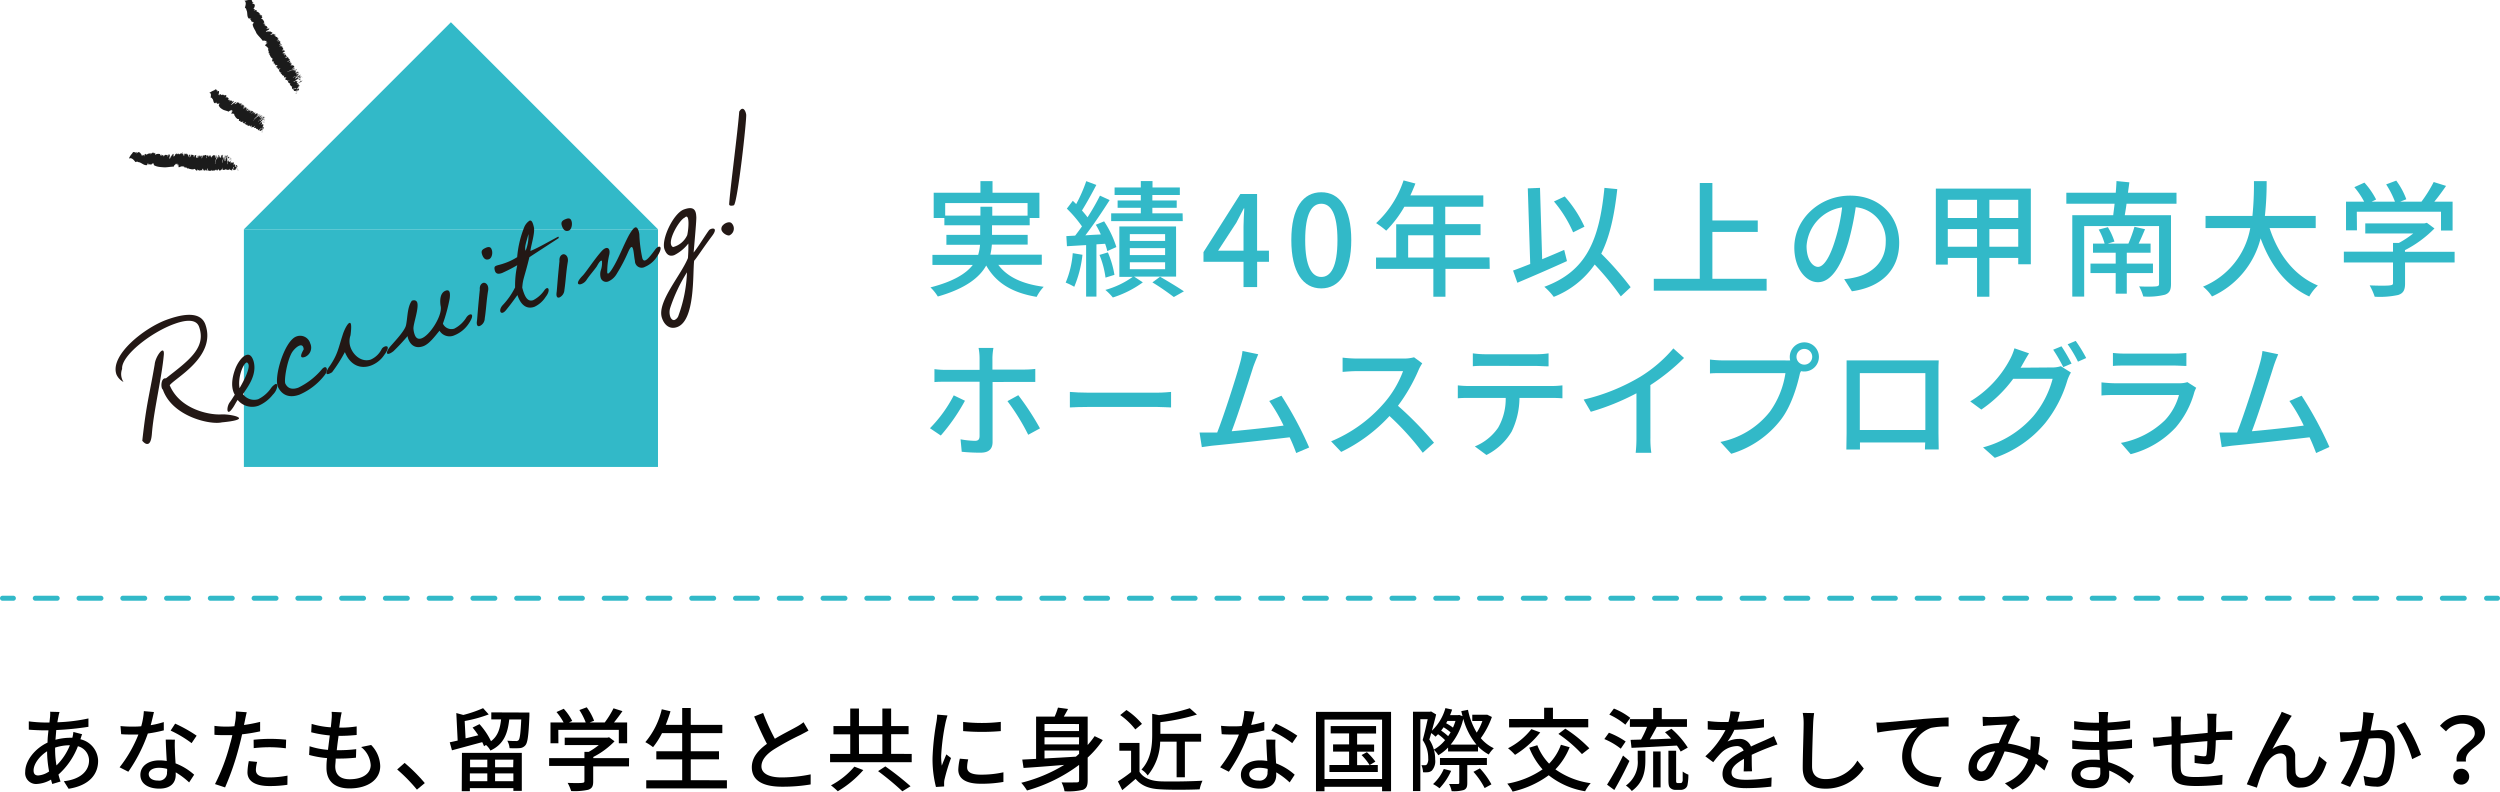<svg id="レイヤー_1" data-name="レイヤー 1" xmlns="http://www.w3.org/2000/svg" viewBox="0 0 495.83 156.98"><defs><style>.cls-1{fill:#32b9c8;}.cls-2{fill:#1b1b1b;}.cls-3{fill:#231815;}.cls-4,.cls-5{fill:none;stroke:#32b9c8;stroke-linecap:round;stroke-miterlimit:10;}.cls-5{stroke-dasharray:4.34 4.34;}</style></defs><polygon class="cls-1" points="48.37 45.48 89.43 4.41 130.5 45.48 48.37 45.48"/><rect class="cls-1" x="48.37" y="45.48" width="82.13" height="47.13"/><path class="cls-2" d="M58.67,18.55c.1,0,.22-.15.13,0S58.6,18.62,58.67,18.55Z"/><path class="cls-2" d="M49.5,0c.81-.13.25.51.82.53,0,0-.39.19-.26.21.66,0,.52.49.25,1l-.12,0c0,.1.34,0,.32.07a.83.83,0,0,0-.2.09c.22-.09.15.06.33,0-.08.07-.25.15-.33.23l.26-.09c.64-.21.07.24.44.21l-.16.07c.46,0,.52.31.76.47a2.7,2.7,0,0,0-.34.17c.26-.12.36-.08.44,0-.25.16.3,0,.19.13l-.06,0c.3-.09-.13.16.23,0l-.19.14c.39-.16-.16.18,0,.12l.08,0c.11,0-.06.11,0,.12l0,0c.14,0,0,.2.25,0-.22.15-.15,0-.47.19.45.14.54.47.7.76a1.33,1.33,0,0,1-.24.19c.08,0,.11.09.28,0,0,0-.14.09-.15.12s.35-.11.25,0a.72.72,0,0,0-.3.12c.26-.07.26,0,.36,0a.46.46,0,0,0-.18.06c.29-.06,0,.15.2.12l-.18.07c-.16.19.36-.16.28,0a1,1,0,0,0-.19.08c.34-.08.3.09.44.11l-.07,0c.08.06,0,.2.2.22-.06.07-.42.2-.31.25.34-.18.21.07.57-.17,0,.1-.09.28,0,.27-.14,0-.4.24-.46.2l-.18.14c-.14.07,0-.07-.14,0,0,0,.2,0,.16.1.24,0,.65-.2.74-.13-.15,0-.36.21-.43.21l.71-.2s-.26.14-.15.14A.79.79,0,0,1,54,6.46s.15.08-.18.26c-.12.08-.09,0-.2.08s.15,0,.18.06l0,0c0,.06.2,0,.36-.1,0,0-.19.11-.12,0s.3,0,.33,0a1.83,1.83,0,0,0-.25.1,1.19,1.19,0,0,1,.58,0c.16-.08-.31.11-.23.06-.17.22.42.06.14.31,0,0,.23-.12.18-.1s-.22.18-.12.17c-.14.07.06,0,.12,0s-.06,0-.09,0c.14,0,.44.08.3.29.09,0,.37-.1.37-.07l-.22.1c-.11.09.07.08-.11.17.28-.07-.32-.1-.09-.13-.17.11.39-.06.09.07,0,0,.3,0,.13.12,0,0-.32.11-.28.14s.11,0,.21,0h.1c.21-.1,0,.08.22-.06-.16.09.16.05-.18.21l-.27.13a2.28,2.28,0,0,0,.43-.13l-.11.07c.41-.2,0,.1.34,0-.11.14.07.18-.17.34.15,0,.32,0,.26.06a.47.47,0,0,0-.15,0c-.1.1,0,0,.09,0a4.1,4.1,0,0,0-.32.31,2,2,0,0,0,.49-.2c-.38.25.33,0,0,.25a.56.56,0,0,0-.32.12c-.38.25.35-.06.19.11L56,9.19c-.2.13.24,0-.1.17.13,0-.07.15.25,0-.21.27.32.22-.22.59.06,0,0,.06.19,0s-.15,0,0-.05a.33.33,0,0,0,.15-.06c0,.08-.06.12-.35.22s.6-.19.52,0-.18.1-.14.12l.26-.06c0,.1-.29.2-.52.31.06,0,.07.07.25,0l-.26.19c.19-.13.15,0,.22,0H56.1c-.09.06,0,.07,0,.08a.51.51,0,0,0,.2-.19c.11,0,.1,0,.23,0-.22.11-.13.14-.13.18s.22-.06.21,0,0,.07-.16.13.1-.09,0-.06-.27.17-.1.14.43-.23.33-.09a1.77,1.77,0,0,0-.25.08l-.08.12.2-.1-.09,0c.22-.09.11.06.36,0,0,0-.11.13-.11.18h0c-.11.1,0,.1.15.07l0,0s0,.06.18,0c-.13.13-.76.41-.48.33,0,.05.42-.11.54-.19-.1.16.29.09,0,.34a.58.58,0,0,1,.19-.06c0,.18.39.16,0,.47a1.19,1.19,0,0,0-.32.16c.2-.06-.17.14.15,0s.28-.14.33-.21.2.15,0,.28a.42.42,0,0,1,.21-.09c-.3.15-.32.23-.19.22l.18-.08-.17.12c.07,0,.39-.17.24,0a.94.94,0,0,0-.18.11c.16,0,.45-.09.32,0l-.24.17a.38.38,0,0,0,.27-.11c-.11.17-.1.23-.32.37.63-.13.76.08.81.27l-.14.06c-.1.11.25-.09.17,0a2.87,2.87,0,0,1-.43.21c-.11.14.27,0,.35,0s-.13,0,.1-.08c.07,0-.09.16.18,0a2.6,2.6,0,0,1-.41.2l.15,0c-.29.2-.61.16-1,.41l.06,0c-.26.17-.36.06-.41.2a2.24,2.24,0,0,0,.65-.28c.12,0,.66-.29.68-.18-.14.1-.07-.06-.28.07s.16,0,.1.1a1,1,0,0,1,.43-.19c-.1.11-.26.1-.26.18.16-.07.31-.07.39-.17.36-.16-.07.11.22,0-.23.15-.6.22-.68.36.23-.14.36-.08.69-.29a1.15,1.15,0,0,1-.39.21c-.13.11.48-.12,0,.13l.25-.11c-.08.05-.13.1-.25.19s.39-.05,0,.13c0,0,.07.08.31-.08s-.22,0,.11-.16c-.26.17.07.05.18,0l-.14.08c.07,0,.06,0,.21,0a.46.46,0,0,0-.2.11l.22-.09c.14,0-.37.21-.27.25l-.19,0s-.15.12-.07.11l.61-.24c.1,0-.21.13,0,.06l-.26.07c-.07,0-.31.2-.28.25a.87.87,0,0,0,.47-.2s-.08.12-.23.17c.09,0,.2-.11.35-.12-.12.08-.27.24-.44.38l-.36.11,0,0c-.29.08-.19.12-.48.23,0,.05.08,0,.16,0,.41-.3.65-.23,1-.45.16,0-1,.55-.27.33.1-.07.43-.17.28-.18s.43-.16.3,0-.39.27-.66.31c.13-.06.08-.09,0-.08s-.41.2-.38.26.09.07.3-.05,0,0,.19-.14-.22.23.2.05c0,0,.18-.16.34-.24h.12l-.16.07c-.06.14.3-.11.3,0l-.29.19c-.27.12.06-.18-.36.05,0,.07.24,0,.15.08h-.1s-.56.33-.19.24c.15,0,.16-.07.32-.14s.26,0,.32.05c-.32.14,0,.11-.33.21.17-.12.08-.24-.23-.12s0-.1-.37.07c0,.08-.33.26-.57.39,0,0,.11,0,.15,0a4.91,4.91,0,0,0,.44-.25c0,.11.15.13.39.06a.83.83,0,0,1-.37.17.25.25,0,0,1,.12.3c.33-.24.13.05.42-.14A1.1,1.1,0,0,1,60,16c0,.05-.16.08-.23.14.22-.07-.29.22,0,.09-.16,0-.45.21-.75.34.2,0-.2.1-.17.16a1.17,1.17,0,0,1,.45,0c-.23.22.11.22.16.29-.13.11-.47.25-.5.32s.33-.21.22-.06l-.07,0c.09,0-.15.25.33,0l-.36.15s.06,0,.1,0a1.07,1.07,0,0,1-.29.14c-.22.17.08.08.12.13l.19-.14c.21,0,0,.17.15.22l-.21.1.15,0c-.2.09-.31.2-.13.15l-.56.12c.1-.1.26-.09.45-.21s.07-.16-.13-.07c0,0,0,0,.12,0a1.88,1.88,0,0,1-.49.18s-.05.07,0,0c-.16,0-.19,0-.22,0s.16-.11.25-.13c-.25.12-.35.11-.32,0,.27-.19-.24,0-.2-.14a2.77,2.77,0,0,1,.61-.17c.11-.11,0-.05.07-.16a2.33,2.33,0,0,1-.64.2l.19-.09c-.12,0-.4.13-.38,0a.76.76,0,0,0-.06-.39l.19-.1c-.42.15-.23-.09-.44-.07.12-.21-.31-.16,0-.38-.25-.13-.48-.24-.51-.49l.28-.1c-.21.06.15-.1.09-.12-.2.15-.31.09-.49.15.17-.2-.12-.21-.36-.2l.19-.09c-.39.09-.14-.17-.13-.3s.23-.16.19-.18a1.45,1.45,0,0,1-.55.06.38.38,0,0,1,.08-.31c-.54,0-.39-.39-.76-.5l.21-.13c-.59,0-.31-.5-.64-.57l.38-.17c.08-.12-.17-.1-.43.05.08-.12-.26-.06,0-.25,0-.1-.21,0-.29,0,.08-.2,0-.23-.11-.32v0c.09,0,.25-.1.26-.14s0-.22-.41,0c.2-.26-.36-.19-.07-.49a.79.79,0,0,1-.25.08c-.06-.11.13-.36-.12-.34,0,0,.22-.08.21-.13s-.16.08-.25.08c-.31-.07,0-.49-.09-.62-.38-.18-.42-.54-.6-.81l.09,0c-.39.08.24-.4-.32-.21.08-.07,0-.11.18-.18-.28.05.12-.32-.24-.28,0,0,0,0,.06,0,.15-.2-.17-.16,0-.37a.54.54,0,0,0,.17,0c.15-.13-.43.08,0-.16,0,0-.23.09-.21.1,0-.34-.37-.47-.6-.69.16-.32.72-.37.32-.36.08-.06-.17.07-.08,0-.15,0,.44-.34.19-.26s-.16.05-.32.13c.11-.21.34-.35.09-.34l.14-.06c-.44.09-.29-.14-.79,0-.38-.55-.92-1-1.27-1.54-.2-.61-.68-1.07-.73-1.77.29-.32.28-.32.06-.4a.31.31,0,0,0,.13-.06c-.31.15-.08-.09-.38,0-.05-.24-.23-.39-.34-.61,0,0,.3-.09.26-.12l-.21.05.08-.05a.55.55,0,0,0-.31.12c-.54-.42-.21-1.27-.56-1.77.07-.19-.14-.32-.27-.43.19-.61.32-1.15-.17-1.43C48.43.27,49.23-.07,49.5,0Z"/><path class="cls-2" d="M58.6,18.49a1.37,1.37,0,0,1,.42-.25C58.88,18.32,58.74,18.42,58.6,18.49Z"/><path class="cls-2" d="M59.5,16.42s0-.05.07-.06.15,0,.08,0S59.56,16.4,59.5,16.42Z"/><path class="cls-2" d="M59.42,16.05c.14-.06.28-.05.31,0Z"/><path class="cls-2" d="M59.82,15.46c.1-.08.16-.1.18-.07A.83.83,0,0,1,59.82,15.46Z"/><path class="cls-2" d="M59.5,15.6s.06-.08.13-.13C59.51,15.53,59.73,15.49,59.5,15.6Z"/><path class="cls-2" d="M59.55,14.74s-.14,0,0-.08C59.45,14.73,59.76,14.65,59.55,14.74Z"/><path class="cls-2" d="M59.2,14.53s0,0,0,0a.27.27,0,0,1,.18-.07Z"/><polygon class="cls-2" points="55.82 9.18 55.9 9.18 55.77 9.24 55.82 9.18"/><path class="cls-2" d="M54.57,6.72c-.1,0,.11-.08.13-.1S54.53,6.69,54.57,6.72Z"/><polygon class="cls-2" points="53.23 5.73 53.24 5.74 52.97 5.88 53.23 5.73"/><path class="cls-2" d="M51.94,26.21c.08,0,.15-.21.1-.06S51.89,26.3,51.94,26.21Z"/><path class="cls-2" d="M42.5,17.9c.62-.5.26.23.71,0,0,0-.29.32-.19.27.52-.35.48.08.32.57l-.09.08c0,.09.27-.18.26-.11s-.08.07-.15.16c.17-.17.13,0,.26-.16,0,.08-.18.23-.23.32l.2-.2c.47-.45.08.14.37-.06a.37.37,0,0,0-.12.13c.36-.22.45-.05.66-.06a3.79,3.79,0,0,0-.26.29c.2-.22.28-.24.35-.26-.18.24.23-.16.16,0l0,.05c.23-.22-.08.17.18-.1l-.13.19c.28-.3-.1.2.06.06l0-.07c.09-.06,0,.11,0,.08l0,0c.12,0,0,.15.2-.1-.15.21-.12.05-.34.37.37-.13.48,0,.64.18l-.16.25s.09,0,.22-.11a1,1,0,0,0-.11.15c0,.12.27-.25.2-.11a1.6,1.6,0,0,0-.21.23c.19-.17.2-.11.28-.15a.94.94,0,0,0-.13.14c.22-.19,0,.1.17,0l-.14.14c-.1.21.27-.29.23-.15a.71.71,0,0,0-.15.15c.26-.23.25-.09.36-.15l0,.06c.07,0,0,.12.19.05,0,.08-.31.35-.22.33.25-.29.18-.06.43-.4,0,.07,0,.23.07.16-.11.09-.28.37-.33.36l-.13.2c-.11.11,0-.06-.11.09s.17-.07.14,0c.18-.15.49-.46.57-.46-.12.1-.26.33-.32.37l.54-.5s-.19.23-.1.17l.17-.17s.13,0-.11.28c-.09.11-.08,0-.15.15s.12-.07.15,0l0,0c0,.06.16-.07.28-.24s-.15.17-.1.07.23-.17.26-.15-.11.12-.18.19a1.71,1.71,0,0,1,.45-.28c.12-.13-.22.23-.17.16-.1.23.34-.17.15.14l.13-.16s-.15.24-.08.18c-.09.12.06,0,.11,0s-.05.06-.07.06.36-.17.27.05c.06-.08.27-.25.28-.23l-.16.18c-.08.11.06,0-.07.17.21-.19-.27.09-.08,0-.12.16.29-.24.08,0,0,0,.23-.17.11,0,0,0-.23.23-.2.24s.08-.08.16-.11l.08-.06c.15-.17,0,.05.17-.15-.12.15.13,0-.12.24l-.2.22a3.28,3.28,0,0,0,.33-.3l-.08.11c.3-.35,0,.06.26-.19-.07.15.08.08-.09.31.12-.08.25-.18.21-.08a.41.41,0,0,0-.11.1c-.07.12,0,0,.08,0a3,3,0,0,0-.22.37,3.28,3.28,0,0,0,.36-.38c-.27.36.27-.16,0,.18a.77.77,0,0,0-.24.24c-.26.36.27-.22.17,0l.23-.29c-.13.19.2-.12-.05.17.1-.09,0,.13.19-.15-.13.29.28,0-.11.52,0,0,0,0,.15-.12s-.11.1,0,0a1.33,1.33,0,0,0,.12-.12.84.84,0,0,1-.26.33c-.1.21.45-.43.42-.28s-.14.16-.11.16l.2-.17c0,.08-.2.28-.37.47,0,0,.07,0,.2-.12l-.19.26c.14-.19.12-.1.17-.14l0,0c-.07.08,0,.05,0,0a.82.82,0,0,0,.14-.24c.08-.08.08,0,.18-.13-.17.18-.09.16-.09.19s.17-.15.17-.14,0,0-.12.17.07-.11,0,0-.2.25-.06.15.31-.38.24-.23l-.18.17-.05.13.15-.17a.3.3,0,0,1-.07.08c.17-.17.1,0,.28-.21,0,0-.07.15-.07.18h0c-.07.12,0,.08.13,0l0,0s0,0,.15-.07c-.09.15-.55.66-.34.47a1.73,1.73,0,0,0,.4-.41c-.05.16.25-.08.06.23A1.67,1.67,0,0,1,50,22c0,.13.32-.08.09.31-.09.05-.15.17-.24.27.15-.14-.12.18.12-.08a1.23,1.23,0,0,0,.23-.32c.12,0,.18,0,.08.18a.39.39,0,0,1,.15-.16c-.22.24-.22.31-.12.24l.13-.15-.12.17c.05,0,.29-.31.18-.15a1.55,1.55,0,0,0-.13.17c.13-.1.35-.28.26-.13l-.17.24a.73.73,0,0,0,.2-.22,1.14,1.14,0,0,1-.2.42c.48-.4.6-.32.66-.21l-.1.11c-.07.12.19-.19.13-.1s-.18.25-.31.37.21-.16.28-.19-.1.08.06-.11,0,.16.15-.06c-.07.09-.22.26-.3.34l.12-.09c-.21.29-.47.42-.72.77l.05,0c-.19.26-.28.23-.3.35a3.89,3.89,0,0,0,.48-.52c.1,0,.48-.52.52-.47s-.07,0-.22.2.13-.07.1,0a1.37,1.37,0,0,1,.31-.35c-.07.13-.2.2-.18.25a1.53,1.53,0,0,0,.28-.31c.27-.29,0,.11.18-.1a4.92,4.92,0,0,0-.5.59c.17-.21.28-.24.52-.55a1.88,1.88,0,0,1-.29.34c-.08.14.37-.32,0,.08l.18-.2c0,.08-.08.14-.16.26s.29-.23,0,.08c0,0,.06,0,.23-.21s-.17.13.07-.17c-.19.25.06,0,.14-.07l-.1.13s0,0,.17-.12a.54.54,0,0,0-.15.18l.16-.18c.12-.06-.26.33-.18.31l-.15.12s-.1.15,0,.11l.45-.47c.09-.06-.15.19,0,0l-.2.18c0,.05-.22.29-.19.31A1.44,1.44,0,0,0,52,23s-.05.13-.17.24c.08,0,.15-.18.27-.26-.09.12-.19.3-.31.48l-.26.26v0c-.21.2-.13.18-.35.4,0,.05.07,0,.13-.07.29-.41.49-.48.77-.83.13-.06-.69.86-.17.36.07-.09.31-.33.2-.26s.32-.33.23-.15-.27.37-.49.54c.11-.11.06-.1,0-.08s-.3.35-.26.37.08,0,.23-.18,0,0,.13-.19c.1,0-.15.27.16-.07,0,0,.12-.2.24-.33l.1-.06-.12.12c0,.14.22-.22.23-.15l-.2.28c-.2.21,0-.16-.28.21,0,0,.18-.13.13,0l-.08.06s-.41.51-.12.26a1.56,1.56,0,0,0,.23-.26c.08,0,.21-.13.26-.12-.23.26,0,.07-.23.31.11-.17,0-.21-.2,0s0-.07-.28.23c0,0-.24.35-.4.56,0,0,.08-.06.11-.08.17-.19.15-.2.32-.39,0,.08.13,0,.31-.16-.07.11-.23.3-.27.3s.13.06.13.15c.23-.33.11,0,.31-.3a2.23,2.23,0,0,1,.34-.46s-.12.14-.17.21c.17-.15-.2.3,0,.05a3.85,3.85,0,0,0-.55.6c.15-.11-.15.18-.12.2a1.53,1.53,0,0,1,.36-.2c-.15.27.11.1.16.13s-.34.4-.36.47.24-.32.17-.16l0,.06c.07-.06-.09.24.26-.14l-.27.29s0,0,.09-.06a3.21,3.21,0,0,1-.22.25c-.15.22.08,0,.11,0l.14-.19c.16-.1,0,.1.14.08l-.15.17.11-.08c-.15.16-.22.29-.08.16l-.43.37c.07-.12.2-.19.33-.37s0-.15-.11,0,0,0,.1-.06a2.53,2.53,0,0,1-.37.37s0,.08,0,0c-.11.1-.14.1-.18.09s.12-.16.19-.22c-.19.21-.27.25-.25.16.19-.26-.2.11-.18,0a4.59,4.59,0,0,1,.47-.43c.07-.12,0,0,0-.14a3.34,3.34,0,0,1-.48.46l.14-.16c-.1.05-.3.29-.3.21s-.06-.18-.09-.24l.14-.16c-.32.31-.2.05-.36.17.07-.2-.26,0-.06-.26-.21,0-.4.07-.46-.08l.21-.22c-.16.16.1-.14,0-.12-.13.2-.23.21-.36.34.1-.22-.13-.08-.31.05l.14-.16c-.3.26-.13-.05-.14-.14s.16-.23.13-.23a2,2,0,0,1-.43.32s0-.13,0-.26c-.43.26-.35-.07-.66,0l.15-.2c-.46.3-.3-.19-.58-.07l.28-.31c.06-.13-.14,0-.33.25.06-.13-.21.08,0-.19,0-.09-.17.11-.23.13,0-.18,0-.17-.13-.17v0a.78.78,0,0,0,.18-.24c-.09.07,0-.15-.31.24.12-.27-.31.05-.12-.3a1,1,0,0,1-.18.18c-.06-.05.06-.31-.14-.17,0-.06.17-.17.15-.2s-.11.14-.18.18c-.26.11,0-.36-.15-.39-.32.07-.4-.17-.57-.26l.07-.07c-.3.25.14-.4-.28,0,.05-.09,0-.08.12-.21-.21.17.06-.29-.22-.08,0,0,0,0,.05,0,.08-.21-.16,0-.09-.23a1,1,0,0,0,.13-.12c.1-.16-.33.28,0-.1,0,0-.17.17-.15.17,0-.25-.35-.14-.56-.17.09-.31.53-.63.22-.42.05-.08-.13.14-.07.06-.11.08.31-.45.12-.27s-.12.11-.24.25c.07-.2.23-.42,0-.28l.1-.12c-.34.29-.25.05-.63.4-.36-.19-.84-.23-1.18-.44s-.66-.4-.79-.86c.2-.37.19-.37,0-.31a.94.94,0,0,0,.1-.1c-.22.25-.08,0-.29.21-.07-.14-.23-.16-.35-.26,0,0,.23-.21.19-.21l-.16.14.06-.07a1,1,0,0,0-.23.23c-.47,0-.31-.78-.65-.95,0-.17-.15-.15-.27-.16.08-.52.12-1-.3-.91A4.23,4.23,0,0,1,42.5,17.9Z"/><path class="cls-2" d="M51.87,26.2a2.72,2.72,0,0,1,.3-.38C52.07,26,52,26.09,51.87,26.2Z"/><path class="cls-2" d="M52.33,24.32l.05-.08s.12-.11.07,0A1.29,1.29,0,0,0,52.33,24.32Z"/><path class="cls-2" d="M52.23,24.1a.5.5,0,0,1,.25-.17Z"/><path class="cls-2" d="M52.47,23.49c.07-.11.12-.15.14-.14A.92.92,0,0,1,52.47,23.49Z"/><path class="cls-2" d="M52.24,23.74s0-.08.08-.15C52.24,23.69,52.41,23.56,52.24,23.74Z"/><path class="cls-2" d="M52.18,23.12s-.12.08,0-.05C52.1,23.16,52.33,23,52.18,23.12Z"/><path class="cls-2" d="M51.87,23.15s0,0,0,0A.31.31,0,0,1,52,23Z"/><polygon class="cls-2" points="48.57 21.12 48.64 21.07 48.54 21.18 48.57 21.12"/><path class="cls-2" d="M47.29,20c-.08.06.08-.12.09-.14S47.26,20,47.29,20Z"/><polygon class="cls-2" points="46.12 20.01 46.13 20.01 45.93 20.24 46.12 20.01"/><path class="cls-2" d="M47.17,33.79c.08-.06,0-.27.06-.11S47.18,33.89,47.17,33.79Z"/><path class="cls-2" d="M26.2,30.46c.37-.73.58.1.93-.35,0,0-.07.42,0,.33.36-.56.73-.14,1,.37l0,.12c.05.1.19-.29.24-.22a1.17,1.17,0,0,0,0,.22c.05-.24.13-.1.19-.27,0,.1,0,.29,0,.4l.08-.27c.21-.63.25.08.44-.23a1,1,0,0,0,0,.17c.29-.36.56-.24.84-.35a1.59,1.59,0,0,0-.06.38c.05-.28.14-.35.22-.39,0,.3.16-.25.21-.08v.07c.1-.3.06.19.16-.18v.24c.08-.41.05.23.13,0v-.09c.06-.09.06.12.11.06v0c.11-.1.14.14.18-.18,0,.26-.11.1-.11.49a1.2,1.2,0,0,1,1-.13,1.12,1.12,0,0,1,0,.31c0-.06.13,0,.19-.21a.62.62,0,0,0,0,.19c0,.13.12-.34.17-.19a.88.88,0,0,0-.08.31c.1-.25.17-.19.25-.27a1.08,1.08,0,0,0-.06.19c.12-.28.13.08.22-.09l0,.18c.07.25.09-.39.16-.24a.65.65,0,0,0,0,.21c.13-.33.25-.2.35-.3a.32.32,0,0,0,0,.08c.09,0,.17.09.3-.05,0,.09-.08.46,0,.41.05-.38.19-.13.2-.57.07.08.18.24.25.12-.06.13,0,.46-.1.48l0,.24c0,.15-.05-.06-.06.14,0,0,.16-.15.18-.08.1-.22.22-.64.33-.68-.07.14,0,.42-.08.48l.25-.7s0,.3,0,.21a.84.84,0,0,1,.07-.24c0,.05.16-.07.12.3,0,.15-.07.07,0,.21s.08-.12.15-.12V31c0,.06.15-.14.13-.35,0,0,0,.23,0,.11s.15-.26.21-.25a1.51,1.51,0,0,0-.07.26,1.2,1.2,0,0,1,.35-.47c0-.17-.09.32-.09.22.09.26.31-.31.35.07,0,0,0-.26,0-.21s0,.29.06.2c0,.15.06,0,.1-.08s0,.07,0,.09.32-.32.42-.08c0-.1.13-.36.16-.34l-.05.23c0,.14.1,0,.08.19.1-.27-.28.21-.16,0,0,.2.17-.35.1,0,.06,0,.16-.25.18,0,0,0-.09.31,0,.3s0-.1.12-.17l0-.09c0-.23.07,0,.08-.22,0,.19.14-.09.07.28l-.05.29a3.53,3.53,0,0,0,.15-.42.72.72,0,0,1,0,.13c.07-.45.08.05.18-.29.05.17.18,0,.18.33.08-.13.15-.28.2-.18a.28.28,0,0,0-.05.15c0,.14.05,0,.09,0s0,.27.07.44a1.79,1.79,0,0,0,.12-.52c0,.45.21-.27.21.15a.51.51,0,0,0-.08.32c0,.46.15-.31.2-.08l0-.38c0,.24.16-.19.09.19.05-.13.08.13.13-.23.09.33.36-.13.35.53,0-.06.07,0,.09-.18s-.07.14-.06,0,0-.11.05-.16.06.12,0,.42.19-.6.29-.44,0,.2,0,.19l.11-.25c.07.07,0,.35,0,.6.05,0,.1,0,.14-.2v.32c0-.23.06-.14.09-.2l0,.06c0,.1.05,0,.08,0a.52.52,0,0,0,0-.28c0-.11.07-.08.12-.21,0,.25,0,.19.07.22s.08-.21.09-.2.06,0,0,.2,0-.13-.05,0,0,.33.05.17.07-.49.12-.32,0,.16-.08.24l0,.14,0-.22c0,.06,0,.07,0,.1.06-.23.12-.05.18-.32,0,0,.05.17.08.2v0c0,.14.09.06.15-.09v0s.07,0,.12-.13c0,.18-.11.85,0,.58.06,0,.15-.4.15-.55.08.17.26-.18.3.18,0-.09,0-.15.07-.19s.36-.22.42.24a.91.91,0,0,0-.06.35c.07-.19,0,.22.08-.12a1,1,0,0,0,0-.4c.1-.09.24-.07.26.13a.36.36,0,0,1,.05-.22c-.05.32,0,.38.07.28l0-.2v.21c0-.06.09-.41.11-.22a2,2,0,0,0,0,.22c.08-.16.2-.42.23-.24v.29a.39.39,0,0,0,.07-.28.86.86,0,0,1,.12.47c.26-.58.51-.57.7-.5l0,.15c0,.15.07-.26.09-.15a4.64,4.64,0,0,1-.07.48c.05.17.13-.24.19-.3s-.06.12,0-.13c0-.06.08.17.14-.12a2.36,2.36,0,0,1-.08.45l.07-.14c0,.36-.22.6-.22,1l0,0c0,.32-.16.34-.07.46a2,2,0,0,0,.15-.7c.11-.07.15-.7.25-.66s-.09,0-.1.28.11-.12.14,0a.9.9,0,0,1,.1-.46c0,.15-.08.28,0,.32,0-.17.13-.29.09-.42.08-.38.06.12.14-.17,0,.27-.17.62-.11.76,0-.26.16-.34.17-.73a1.07,1.07,0,0,1,0,.44c0,.17.18-.46.12.06l0-.26c0,.09,0,.15,0,.3s.18-.34.12.06c0,0,.11,0,.11-.29s-.09.2-.07-.19c0,.32.09,0,.14-.12l0,.15s.07,0,.11-.18a.53.53,0,0,0,0,.23l.06-.23c.09-.11-.05.42,0,.36l-.09.18s0,.19.06.12.12-.47.16-.64,0,.25.06,0L44,31c0,.07,0,.36,0,.36a.88.88,0,0,0,.12-.5s0,.14,0,.3c.08-.07,0-.24.1-.37,0,.15,0,.37.06.59l-.11.35h0c-.1.28,0,.23-.09.53,0,.05.07,0,.11-.12,0-.51.19-.66.24-1.12.12-.1-.1,1.11.12.42,0-.12.1-.45,0-.33.07.06.12-.45.17-.25s0,.47-.13.72c0-.15,0-.12,0-.08s-.07.45,0,.46.1,0,.13-.27-.07,0,0-.24c.1-.07,0,.32.16-.13-.06,0,0-.24,0-.42l.08-.09,0,.16c.08.14.08-.3.17-.24V31c-.07.29-.12-.15-.17.33.06,0,.11-.21.15-.08s0,.05-.05.09-.06.65.09.29c.07-.13,0-.16.06-.34s.17-.21.24-.23c-.07.34.11,0,0,.39,0-.2-.15-.21-.23.12s-.07-.07-.16.34c.08,0,0,.42,0,.69,0,0,.06-.09.08-.13a4.23,4.23,0,0,0,0-.5c.08.08.19,0,.28-.28a.73.73,0,0,1-.08.39.27.27,0,0,1,.32.09c0-.42.13-.08.13-.43a1.12,1.12,0,0,1,0-.57s0,.18,0,.27c.08-.22,0,.36.11,0-.12.12-.09.49-.16.81.1-.17,0,.22,0,.23a1.22,1.22,0,0,1,.3-.35c0,.32.24.05.33.05,0,.16-.06.52,0,.59s0-.4.08-.22l0,.07c0-.08.12.27.22-.24l-.08.38s0,0,.06-.08a1.3,1.3,0,0,1-.06.32c0,.27.12,0,.18,0V32.8c.12-.17.16.07.27,0L47,33l.08-.13c0,.22,0,.37,0,.19l-.23.53c0-.14.08-.27.09-.49s-.09-.15-.14.06c0,0,0,0,.08-.1a2.09,2.09,0,0,1-.14.5s0,.09,0,0c-.06.15-.1.17-.16.17s0-.2,0-.29c-.05.28-.12.36-.18.27,0-.33-.17.18-.24.08a3.13,3.13,0,0,1,.22-.59c0-.15,0,0-.09-.15a2.21,2.21,0,0,1-.21.63l0-.2c-.08.09-.12.4-.19.33a1.05,1.05,0,0,0-.36-.19l0-.2c-.12.43-.21.13-.32.32-.1-.22-.31.15-.33-.22-.25.13-.48.25-.71.14l.08-.29c-.07.21,0-.18-.05-.14,0,.24-.1.3-.16.48-.07-.25-.25,0-.37.18l0-.21c-.15.37-.21,0-.32-.06s0-.29,0-.27a1.38,1.38,0,0,1-.27.49.37.37,0,0,1-.22-.25c-.33.43-.55.09-.87.33l0-.25c-.34.48-.6,0-.86.19l.08-.41c-.05-.13-.17.09-.2.38,0-.13-.21.18-.2-.17-.06-.09-.12.18-.19.23-.12-.18-.18-.16-.33-.1l0,0c0-.09.06-.26,0-.29s-.17-.14-.19.36c-.11-.31-.38.18-.46-.23a.67.67,0,0,1-.08.25c-.13,0-.22-.31-.36-.1,0-.07.07-.22,0-.24s0,.17-.08.24c-.24.22-.38-.32-.57-.28-.38.21-.71,0-1,0l0-.1c-.16.36-.19-.42-.36.13,0-.1-.09-.06,0-.24-.13.25-.21-.29-.38,0,0,0,0,0,0,0-.09-.24-.25,0-.35-.17a.47.47,0,0,0,.07-.17c0-.2-.19.4-.14-.08,0,0-.06.24,0,.22-.26-.23-.61,0-.93.1-.17-.32.11-.81-.12-.48,0-.09,0,.18,0,.08-.09.13,0-.54-.11-.3s0,.16-.08.34c-.1-.21-.09-.48-.23-.28l0-.15c-.18.42-.29.16-.47.65-.68,0-1.37.18-2,.13s-1.3-.06-1.92-.42c-.09-.43-.1-.42-.3-.28a.4.4,0,0,0,0-.15c-.06.34-.12,0-.19.33a2.45,2.45,0,0,0-.72-.07c.05,0,.11-.3.06-.29l-.09.21v-.1a.51.51,0,0,0-.08.32c-.67.19-1.19-.57-1.82-.58-.12-.16-.35-.06-.52,0-.4-.51-.77-.94-1.3-.7A2.87,2.87,0,0,1,26.2,30.46Z"/><path class="cls-2" d="M47.07,33.81a1.23,1.23,0,0,1,0-.49C47.09,33.48,47.1,33.66,47.07,33.81Z"/><path class="cls-2" d="M45.86,31.88s0-.08,0-.1.06-.15.06-.06S45.88,31.81,45.86,31.88Z"/><path class="cls-2" d="M45.51,31.72a.32.32,0,0,1,.17-.26Z"/><path class="cls-2" d="M45.25,31.06c0-.13,0-.2,0-.19A1.05,1.05,0,0,1,45.25,31.06Z"/><path class="cls-2" d="M45.17,31.39s0-.09,0-.18C45.12,31.34,45.22,31.14,45.17,31.39Z"/><path class="cls-2" d="M44.48,30.85s-.07.12-.07,0C44.42,30.92,44.53,30.63,44.48,30.85Z"/><path class="cls-2" d="M44.1,31s0,0,0,0a.29.29,0,0,1,0-.19Z"/><polygon class="cls-2" points="37.62 30.65 37.67 30.59 37.64 30.73 37.62 30.65"/><path class="cls-2" d="M34.82,30.24c0,.09,0-.14,0-.17S34.77,30.25,34.82,30.24Z"/><polygon class="cls-2" points="33.2 30.75 33.21 30.75 33.16 31.05 33.2 30.75"/><path class="cls-3" d="M44,83.77c-2.29.54-9.84-1.15-11.7-6.5-.46-.26-.43-2.41.6-2.23,4.35-3.42,8.1-6,6.58-10.23-.54-1.51-2.49-1.43-4.83-.59C30,65.87,24,70.55,24.22,73.17a2.84,2.84,0,0,0,.28,2.59,3.1,3.1,0,0,1-1.4-1.48c-1.37-3.82,5.51-9.26,10-10.88,2-.71,6.51-2.15,7.63.95C43,70.75,34.65,75,33.66,76.41c2.06,4.87,8,5.92,10.23,5.78,1.21-.06,3.36.31,3.51.73C47.5,83.19,46.66,83.52,44,83.77ZM30.17,85.51c-.06.54-.09,2.26-.78,2.51-.3.1-.65,0-1.17-.6.83-7.53,1.37-8.78,2.46-15.15.13-1.56,1.93-4,1.82-2C32.12,74.7,30.58,81.05,30.17,85.51Z"/><path class="cls-3" d="M54.11,78.28a7.18,7.18,0,0,1-2.87,2.2,3.71,3.71,0,0,1-4.1-1.16c-.4.55-.66,1.2-1.13,1.8-1.1,1.51-1.13-.4-.44-1.33.44-.59.58-.89,1-1.5-.8-1.35-.59-3.2,0-4.88.43-1.3,1.41-2.73,2.29-3,.54-.2,1.08.08,1.43,1.22.82,2.9-1.52,5.54-2.09,6.55a2.74,2.74,0,0,0,3,1,6.61,6.61,0,0,0,2.57-2.23,2.91,2.91,0,0,1,.84-.77C55.24,75.92,55.06,77.38,54.11,78.28ZM48.9,71.9c-.68.25-1.77,2.93-1.39,5.09.15-.27,2.17-3.63,1.76-4.76C49.17,72,49,71.85,48.9,71.9Z"/><path class="cls-3" d="M59.38,78.28c-1.62.58-3.23.41-4.21-1.44s1.24-9.25,3.6-10.1a2.07,2.07,0,0,1,2.75,1.34,2,2,0,0,1-1,2.7c-1.59.57-.33-1.36-.29-1.5-.12-1.63-1.69-.39-2.34.65-1,1.73-1.59,5.59-1.29,6.17.54,1.07,1.48,1.17,2.55.79a14.11,14.11,0,0,0,4.68-3.64c.92-1.07,1.42.08.54,1.17A12.62,12.62,0,0,1,59.38,78.28Z"/><path class="cls-3" d="M73.55,72.51c-1.87.67-4,.14-5.15-2.68a29.13,29.13,0,0,1-2.54,4c-1.8,1.11-1-.56-.47-1.22,1.59-2.31,1.72-3.57,2.53-6.06.37-1.22,1-2.36,1.37-2.5s.47.54.23,2.45a3.6,3.6,0,0,0,0,2.38c.6,1.67,2.27,3,4,2.44a4.43,4.43,0,0,0,2.19-2.11c.4-.71,2.16-1.06.51,1.17A5.51,5.51,0,0,1,73.55,72.51Z"/><path class="cls-3" d="M92.89,64.29a6.13,6.13,0,0,1-2.72,2.19,2.33,2.33,0,0,1-3-.89c-.83,1-2,2.62-3.21,3.07-2.19.79-3-1.11-3.13-2a40.46,40.46,0,0,1-2.8,3c-1.53,1.17-1.74.25-.37-1.23.88-1,2.6-2.85,2.85-3.87.33-1.33.23-3.68,1.18-4.92.58-.21.91,0,1.05.33.4,1.13-.78,4.22-.74,5.2a4.18,4.18,0,0,0,.25,1.21c.28.77.77.93,1.35.73,1.67-.61,4.08-4.42,3.82-6.27-.2-1-.25-2.77,1-3.2.93-.34.86.84.77,1.55a32.37,32.37,0,0,1-1.35,5,1.87,1.87,0,0,0,2.24,1,6.06,6.06,0,0,0,2.44-2.27C93.23,61.94,94.43,62.1,92.89,64.29Z"/><path class="cls-3" d="M96.14,63.16a1.67,1.67,0,0,1-1,1.5c-.39.14-.7-.12-.53-1.11.08-.74.17-2.38.55-6.08-.07-.79.25-1.21.66-1.36s1.16.3,1,1.46C96.49,59.53,96.41,61.48,96.14,63.16ZM97,51.4c-.73.29-1.17-.23-1.41-1s.18-1,.92-1.32c.58-.2.87,0,1,.41C97.78,50.11,97.58,51.17,97,51.4Z"/><path class="cls-3" d="M105,51c-1,4.11-1.29,4.18-1.42,6.06.12.42.22.79.31,1,.5,1.4,1.12,1.74,1.89,1.46a6.1,6.1,0,0,0,2.22-2c.72-.94,1.29,0,.24,1.34A5.33,5.33,0,0,1,106,60.85c-1.29.46-2.59,0-3.38-2.33-1.2,1.67-1.47,2-2.27,3-1,1.22-1.64.09-.65-1A14.42,14.42,0,0,0,102.16,57a18.77,18.77,0,0,1,.43-4.4,32.41,32.41,0,0,1-3,1.54c-.74.27-1.28.22-1.46-.53-.26-1.08.27-.81,1.92-1.4A11.81,11.81,0,0,0,102.57,51a20.31,20.31,0,0,1,1.35-5.81,2.84,2.84,0,0,1,1.1-1.42c.36-.13.62.18.87,1.3s-.6,3.68-.69,4.71c1.61-.67,2.81-1.41,5.54-2.86l.1.28Zm-.76-1.25a8,8,0,0,0,.57-3.33C104.44,47.84,103.92,49.15,104.27,49.79Z"/><path class="cls-3" d="M111.94,57.49a1.72,1.72,0,0,1-1,1.51c-.39.13-.7-.13-.53-1.12.08-.74.17-2.38.55-6.08-.07-.78.25-1.21.66-1.35s1.16.29,1,1.45C112.28,53.86,112.2,55.81,111.94,57.49Zm.89-11.76c-.73.29-1.17-.23-1.41-1s.18-1.06.92-1.33c.58-.2.87,0,1,.42C113.57,44.44,113.37,45.5,112.83,45.73Z"/><path class="cls-3" d="M127.93,52.92a1.33,1.33,0,0,1-2-1.17c-.17-.74-.22-1.9-.4-2.43s-.43-.49-.93.62a32.18,32.18,0,0,1-2.24,4.3,3.6,3.6,0,0,1-1.67,1.56,1.13,1.13,0,0,1-1.54-.66,2.68,2.68,0,0,1,0-1.5,4.45,4.45,0,0,0,.24-1.85c-.09-.25-.43-.07-1,1-.42.65-1.48,1.83-2.08,2.76a2.08,2.08,0,0,1-1,.78c-.71.26-1.21-.18.27-1.68.65-.67,2.37-3.33,3.79-4.89,1-1.06,1.74-.59,1.47.74a14.31,14.31,0,0,0-.4,3.62c.1.3.39.14,1-.84,1.26-2,2.21-4.64,3.33-6.69.54-.91.9-1.38,1.23-1.49s.67.4.8,1.35a27.07,27.07,0,0,0,.6,4.78c.33.93,1,.4,2.56-1.76.76-1,1.71-.67.45,1.26A5.3,5.3,0,0,1,127.93,52.92Z"/><path class="cls-3" d="M137.67,51.72c-.31,2.5.26,11.84-3.37,13.15-1.45.52-2.52-.37-3-1.77-1.11-3.11,3.71-8.4,5.14-11.92a27.75,27.75,0,0,0,.08-2.88,8.27,8.27,0,0,1-2.79,2.3c-.8.29-1.5.07-1.94-1.16-.7-1.95,1.77-7.15,3.86-7.9,1.43-.51,2.37-.38,2.44,1.36.07.28-.07,2-.52,7.19.95-1.17,2.3-3.43,3-4.36.23-.48,2.22-.92.56,1.2C139.35,49.32,138.12,51.25,137.67,51.72Zm-4.74,9.33a2.85,2.85,0,0,0,0,1.75c.17.47.5.78.88.65a1.42,1.42,0,0,0,.78-.94,27.67,27.67,0,0,0,1.66-8.5A32.1,32.1,0,0,0,132.93,61.05ZM133.49,49a4.25,4.25,0,0,0,2.81-2.37c.29-1.25.53-4.49-.5-3.47C134.67,43.62,132,48.31,133.49,49Z"/><path class="cls-3" d="M144.77,46.63c-.28.26-1.41-.23-1.67-1a1,1,0,0,1,.32-1c.38-.42,1.25-.76,1.66-.38A1.48,1.48,0,0,1,144.77,46.63Zm.76-5.91c-.39.11-.9.16-.92-.23.26-3.53,1.71-14.34,2-18.34.64-1.16,1.24-.35,1.38.56C148.15,23.38,146.27,40.51,145.53,40.72Z"/><path d="M16.29,145.62c-.11.24-.23.67-.34,1a4.5,4.5,0,0,1,3.51,4.29c0,2.54-1.62,4.86-5.85,5.53l-.95-1.5c3.31-.36,5-2.05,5-4.12A2.94,2.94,0,0,0,15.45,148a14.47,14.47,0,0,1-3.86,5.62c.13.48.27,1,.42,1.38l-1.64.49a9,9,0,0,1-.25-.87,6.23,6.23,0,0,1-2.9.87A2.16,2.16,0,0,1,5,153.1c0-2.29,2-4.69,4.43-5.82,0-.83.1-1.66.18-2.43H8.71c-.84,0-2.23-.07-3-.13l0-1.65a28.45,28.45,0,0,0,3.1.23h1l.13-1.21c0-.3.05-.68,0-.93l1.87.05a7.51,7.51,0,0,0-.21.85c-.07.34-.15.75-.22,1.19a33.9,33.9,0,0,0,6.16-.76l0,1.66a57.29,57.29,0,0,1-6.38.64c-.05.62-.1,1.26-.16,1.93a11.64,11.64,0,0,1,2.85-.4,4,4,0,0,1,.5,0,6.76,6.76,0,0,0,.2-1.15ZM9.74,153a21.83,21.83,0,0,1-.4-4c-1.56,1-2.68,2.56-2.68,3.8,0,.67.29,1,.92,1A4.3,4.3,0,0,0,9.74,153Zm1.19-4.31a18.88,18.88,0,0,0,.27,3.12,11.74,11.74,0,0,0,2.66-4h-.11a9.28,9.28,0,0,0-2.82.47Z"/><path d="M32.49,144.85a26.88,26.88,0,0,1-3.17.63,31.09,31.09,0,0,1-3.87,7.58l-1.73-.88a25.85,25.85,0,0,0,3.73-6.5c-.43,0-.85,0-1.28,0-.68,0-1.42,0-2.14-.07L23.9,144a21.43,21.43,0,0,0,2.27.11c.6,0,1.21,0,1.84-.07a13.86,13.86,0,0,0,.52-3l2,.18c-.14.61-.37,1.6-.64,2.61a18.5,18.5,0,0,0,2.59-.62Zm2.2,1.85a18.3,18.3,0,0,0,0,2.09c0,.58.07,1.6.13,2.61a11.91,11.91,0,0,1,3.69,2.25l-1,1.53a14.37,14.37,0,0,0-2.66-2v.49c0,1.51-.92,2.74-3.26,2.74-2.07,0-3.75-.89-3.75-2.74,0-1.68,1.52-2.86,3.73-2.86a8.21,8.21,0,0,1,1.5.12c-.08-1.4-.17-3.08-.2-4.25Zm-1.55,5.8a6.13,6.13,0,0,0-1.64-.22c-1.19,0-2,.53-2,1.25s.61,1.28,1.84,1.28a1.55,1.55,0,0,0,1.78-1.68C33.16,153,33.16,152.75,33.14,152.5ZM38,147.39a22.8,22.8,0,0,0-4.16-2.49l.9-1.38A28.23,28.23,0,0,1,39,145.91Z"/><path d="M51.59,145.05a35.18,35.18,0,0,1-3.58.59c-.16.77-.36,1.57-.56,2.32a53.67,53.67,0,0,1-2.81,8.21l-2-.66a38.33,38.33,0,0,0,3-8c.17-.54.31-1.13.44-1.71-.51,0-1,0-1.43,0-.82,0-1.47,0-2.12-.07l0-1.77a16.4,16.4,0,0,0,2.18.15c.56,0,1.16,0,1.79-.08.08-.52.17-1,.21-1.31a9.34,9.34,0,0,0,.06-1.62l2.17.16c-.12.45-.27,1.17-.34,1.53l-.21,1a30.16,30.16,0,0,0,3.2-.62ZM51,151.11a7,7,0,0,0-.25,1.55c0,.81.43,1.53,2.7,1.53a19.65,19.65,0,0,0,3.57-.36L57,155.65a23.75,23.75,0,0,1-3.53.25c-2.9,0-4.39-1-4.39-2.72a12.23,12.23,0,0,1,.27-2.23Zm-.7-4.39a30.69,30.69,0,0,1,3.33-.18c1,0,2.11.06,3.12.16l-.06,1.71a27.54,27.54,0,0,0-3-.21,28.45,28.45,0,0,0-3.37.18Z"/><path d="M73.61,147.75a6.24,6.24,0,0,1,1.8,4.19c0,2.67-2.42,4.43-6.09,4.43-2.59,0-4.57-1.15-4.57-4.09,0-.46,0-1.13.12-1.92a19.81,19.81,0,0,1-3.56-.63L61.4,148a15,15,0,0,0,3.65.72c.11-.94.24-1.93.36-2.86a23.22,23.22,0,0,1-3.69-.63l.09-1.66a16.59,16.59,0,0,0,3.8.68c.07-.64.13-1.22.16-1.67a6.5,6.5,0,0,0,0-1.4l2,.1c-.13.56-.2,1-.27,1.41l-.22,1.62a20.3,20.3,0,0,0,3.46-.24l0,1.7c-1.12.1-2.13.18-3.59.18h0c-.13.92-.26,1.91-.36,2.84H67a28.64,28.64,0,0,0,3.65-.21l-.05,1.69a30.28,30.28,0,0,1-3.33.18h-.69c0,.63-.09,1.17-.09,1.55,0,1.6.94,2.55,2.85,2.55,2.61,0,4.18-1.13,4.18-2.82a4.9,4.9,0,0,0-1.9-3.57Z"/><path d="M82.69,156.61a32.14,32.14,0,0,0-3.92-4l1.48-1.3a33.16,33.16,0,0,1,4,4Z"/><path d="M105,141.32s0,.43,0,.67c-.16,3.81-.34,5.27-.79,5.81a1.59,1.59,0,0,1-1.15.58,16.17,16.17,0,0,1-2,0,3.65,3.65,0,0,0-.45-1.48c.73.07,1.4.07,1.69.07a.66.66,0,0,0,.56-.18c.25-.3.39-1.37.52-4.1H101c-.31,2.79-1.07,4.93-3.73,6.17a3.91,3.91,0,0,0-.88-1.11L96,148a7,7,0,0,0-.36-.81l-6,1.62-.44-1.59c.47-.09,1-.22,1.57-.34l-.27-5.46,1.39.38a24.65,24.65,0,0,0,3.92-1.35l1.12,1.24A26.86,26.86,0,0,1,92.16,143l.18,3.44,2.52-.61a15.55,15.55,0,0,0-1.13-1.53l1.37-.68A14.24,14.24,0,0,1,97.38,147c1.37-1,1.8-2.51,2-4.32H97.44v-1.39Zm-13.38,8h11.87v7.53h-1.67v-.54H93.19v.61H91.58Zm1.61,1.35v1.5h3.42v-1.5Zm3.42,4.27v-1.55H93.19v1.55Zm5.17-4.27H98.19v1.5h3.59Zm0,4.27v-1.55H98.19v1.55Z"/><path d="M124.75,152h-7.1v3c0,.92-.23,1.39-1,1.64a12.73,12.73,0,0,1-3.37.25,8.72,8.72,0,0,0-.7-1.62c1.26.05,2.52.05,2.88,0s.45-.09.45-.36v-3h-7v-1.55h7v-1.24h.85a14,14,0,0,0,2-1.35H112v-1.46h8.44l.36-.09,1.08.81a15.9,15.9,0,0,1-4.21,3.1v.23h7.1Zm-14-4.59h-1.57v-4.12h2.6a11.67,11.67,0,0,0-1.41-2.07l1.44-.65a11.25,11.25,0,0,1,1.68,2.41l-.65.31h3.33a13.12,13.12,0,0,0-1.26-2.47l1.46-.54a11,11,0,0,1,1.46,2.67l-.89.34h3a18.46,18.46,0,0,0,1.74-2.81l1.77.56c-.52.77-1.12,1.56-1.68,2.25h2.61v4.12h-1.65v-2.65h-12Z"/><path d="M144.17,154.75v1.62h-16v-1.62h7.13v-4.14h-5.13V149h5.13v-3.6h-4a15.8,15.8,0,0,1-1.78,2.79,10.14,10.14,0,0,0-1.53-1,15.58,15.58,0,0,0,3.26-6.52l1.73.4c-.27.92-.6,1.83-.94,2.7h3.26v-3.35H137v3.35h6.26v1.64H137V149h5.6v1.6H137v4.14Z"/><path d="M160.35,144.9c-.45.27-1,.54-1.53.83a53.5,53.5,0,0,0-5.22,2.83c-1.59,1-2.58,2.14-2.58,3.44s1.32,2.19,4,2.19a29.17,29.17,0,0,0,5.76-.61l0,2a33.54,33.54,0,0,1-5.67.45c-3.44,0-6-1-6-3.86,0-1.89,1.21-3.34,3-4.64-.81-1.51-1.71-3.51-2.54-5.42l1.78-.72a41.17,41.17,0,0,0,2.33,5.13c1.56-.94,3.33-1.82,4.25-2.34a9.72,9.72,0,0,0,1.44-.94Z"/><path d="M180.82,149.53v1.64H164.63v-1.64h4v-3.89h-3.33V144h3.33v-3.47h1.73V144H175v-3.47h1.74V144h3.46v1.62h-3.46v3.89Zm-9.6,3.2a20.31,20.31,0,0,1-5.06,4.2,15.1,15.1,0,0,0-1.35-1.17,15.67,15.67,0,0,0,4.64-3.71Zm-.85-3.2H175v-3.89h-4.65Zm5.22,2.47a56.46,56.46,0,0,1,5,3.94l-1.62,1a55,55,0,0,0-4.82-4Z"/><path d="M187.92,141.9c-.12.34-.3,1-.38,1.36a43,43,0,0,0-.88,6.72,13.27,13.27,0,0,0,.13,1.87c.27-.72.63-1.58.9-2.23l.93.72a35.84,35.84,0,0,0-1.27,4.16,3.38,3.38,0,0,0-.1.81c0,.18,0,.45,0,.67l-1.62.1a22.29,22.29,0,0,1-.68-5.76,50.53,50.53,0,0,1,.77-7.11,12,12,0,0,0,.16-1.48Zm4.11,8.71a6.49,6.49,0,0,0-.22,1.58c0,.81.6,1.45,2.76,1.45a20.21,20.21,0,0,0,4.44-.47l0,1.91a24.67,24.67,0,0,1-4.52.36c-3,0-4.43-1.05-4.43-2.78a11,11,0,0,1,.31-2.19Zm6.46-7.44V145a44.36,44.36,0,0,1-7.47,0v-1.82A32.7,32.7,0,0,0,198.49,143.17Z"/><path d="M218.72,146.78a20.1,20.1,0,0,1-3,3.47v4.5c0,1.05-.21,1.59-.93,1.89a12.31,12.31,0,0,1-3.66.29,6.64,6.64,0,0,0-.59-1.76c1.27.05,2.59,0,3,0s.48-.12.48-.47v-3a31.45,31.45,0,0,1-10.33,5.08,11.45,11.45,0,0,0-1.14-1.53,30.17,30.17,0,0,0,8.52-3.55c-3,.25-5.87.47-8.07.61l-.25-1.66,2.74-.14v-8.39h3.69a14.6,14.6,0,0,0,.65-1.78l2,.27c-.27.52-.55,1-.84,1.51h4.73v5.64A17,17,0,0,0,217.1,146Zm-11.56-3.19V145H214v-1.4Zm6.86,2.63h-6.86v1.42H214Zm-6.86,4.21c2-.11,4.09-.22,6.22-.36.21-.18.43-.36.64-.56v-.65h-6.86Z"/><path d="M226,153.08c.79,1.24,2.26,1.82,4.25,1.89s6,0,8.24-.13a7.62,7.62,0,0,0-.56,1.71c-2,.09-5.65.13-7.7,0-2.29-.09-3.84-.69-5-2.07-.85.74-1.71,1.46-2.65,2.23l-.86-1.73a27.57,27.57,0,0,0,2.61-1.85v-4.23H222v-1.55h4Zm-.83-8.41a13.84,13.84,0,0,0-3-2.85l1.24-1a14,14,0,0,1,3.08,2.75Zm4.93,2.43a10.84,10.84,0,0,1-2.48,6.7,4.16,4.16,0,0,0-1.23-1.17c1.91-2.06,2.13-4.79,2.13-6.95v-4.11l1.35.27a34.67,34.67,0,0,0,6.1-1.38l1.42,1.26a39.93,39.93,0,0,1-7.25,1.51v2.3h8.08v1.57H235v7.06h-1.64V147.1Z"/><path d="M250.76,144.85a26.88,26.88,0,0,1-3.17.63,31.09,31.09,0,0,1-3.87,7.58l-1.73-.88a25.85,25.85,0,0,0,3.73-6.5c-.43,0-.85,0-1.28,0-.68,0-1.42,0-2.14-.07l-.13-1.66a21.43,21.43,0,0,0,2.27.11c.6,0,1.21,0,1.84-.07a14.49,14.49,0,0,0,.52-3l2,.18c-.14.61-.38,1.6-.65,2.61a18.64,18.64,0,0,0,2.6-.62Zm2.2,1.85a18.3,18.3,0,0,0,0,2.09c0,.58.07,1.6.13,2.61a11.91,11.91,0,0,1,3.69,2.25l-1,1.53a14.37,14.37,0,0,0-2.66-2v.49c0,1.51-.92,2.74-3.26,2.74-2.07,0-3.75-.89-3.75-2.74,0-1.68,1.52-2.86,3.73-2.86a8.21,8.21,0,0,1,1.5.12c-.08-1.4-.17-3.08-.2-4.25Zm-1.55,5.8a6.13,6.13,0,0,0-1.64-.22c-1.19,0-2,.53-2,1.25s.61,1.28,1.84,1.28a1.55,1.55,0,0,0,1.78-1.68C251.43,153,251.43,152.75,251.41,152.5Zm4.88-5.11a22.8,22.8,0,0,0-4.16-2.49l.9-1.38a28.23,28.23,0,0,1,4.27,2.39Z"/><path d="M275.89,141.18v15.75h-1.78v-.88H262.69v.88H261V141.18Zm-1.78,13.32V142.72H262.69V154.5Zm-.85-2.77v1.38h-9.59v-1.38h3.9v-2.67h-3.18v-1.42h3.18v-2.18h-3.65V144h9v1.48h-3.76v2.18h3.37v1.42h-3.37v2.67h2.48a11.17,11.17,0,0,0-1.6-2l1.06-.57a12.5,12.5,0,0,1,1.68,1.87l-1.1.67Z"/><path d="M295.89,142.2a16.19,16.19,0,0,1-2.2,4.2,7.64,7.64,0,0,0,2.58,2,5.87,5.87,0,0,0-1,1.24,8.88,8.88,0,0,1-2.13-1.6v1h-5.94v-.78a9.26,9.26,0,0,1-1.94,1.53,5.22,5.22,0,0,0-.87-1.08,6.78,6.78,0,0,1,.25,1.91,2.82,2.82,0,0,1-.64,2.2,1.42,1.42,0,0,1-.85.34,6.49,6.49,0,0,1-.92,0,3.88,3.88,0,0,0-.31-1.39c.24,0,.47,0,.67,0a.54.54,0,0,0,.4-.16,1.86,1.86,0,0,0,.27-1.21,6.22,6.22,0,0,0-1.1-3.62c.36-1.24.72-2.9,1-4.14H281.7v14.26h-1.46V141.16h3.37l.22-.06,1,.6c-.23,1-.54,2.14-.84,3.22a9.77,9.77,0,0,0,2.68-4.48l1.33.29a11.39,11.39,0,0,1-.41,1.11h1.57l.25-.05.66.25c-.09-.34-.18-.68-.25-1l1.33-.26a14.24,14.24,0,0,0,1.73,4.52A10.37,10.37,0,0,0,294,143h-2v-1.25h2.69l.28,0Zm-9.29,4.59a10,10,0,0,0-1.39-1.17l-.5.49a7,7,0,0,0-.85-.72c-.12.45-.25.88-.38,1.28a7.19,7.19,0,0,1,.9,2A7.52,7.52,0,0,0,286.6,146.79Zm1.21,6.09a12.17,12.17,0,0,1-2.31,3.46,7.83,7.83,0,0,0-1.28-.83,8.84,8.84,0,0,0,2.13-3Zm3.2-1.14v3.53c0,.76-.13,1.16-.68,1.41a7.19,7.19,0,0,1-2.42.23,4.85,4.85,0,0,0-.52-1.42c.79,0,1.55,0,1.75,0s.28-.06.28-.25v-3.52h-3.83v-1.38h9.31v1.38Zm-3.31-6.5a10.61,10.61,0,0,0-1.39-1c-.16.23-.32.45-.49.66a11.24,11.24,0,0,1,1.39,1.1A5.82,5.82,0,0,0,287.7,145.24Zm-.63-2.26c-.09.16-.16.3-.26.46a9.12,9.12,0,0,1,1.36.87,13.07,13.07,0,0,0,.5-1.33Zm5.76,4.7a13.46,13.46,0,0,1-2.61-5.12,12.48,12.48,0,0,1-2.51,5.12Zm.68,4.71a15.63,15.63,0,0,1,2.29,3.17l-1.35.74a15.18,15.18,0,0,0-2.22-3.22Z"/><path d="M311.31,148.2a13.43,13.43,0,0,1-2.82,4.39,15.68,15.68,0,0,0,7,2.74,7.52,7.52,0,0,0-1.11,1.6,15.59,15.59,0,0,1-7.22-3.17A19.23,19.23,0,0,1,300,157a9.92,9.92,0,0,0-1.06-1.58,17.71,17.71,0,0,0,7-2.83,14.36,14.36,0,0,1-2.64-4.3l1.6-.49a10.88,10.88,0,0,0,2.34,3.66,10.34,10.34,0,0,0,2.34-3.75Zm-5.83-2.94a19,19,0,0,1-5,4.45,12.56,12.56,0,0,0-1.39-1.31,13.9,13.9,0,0,0,4.63-3.79Zm9.52-1H299.3V142.6h6.95v-2.23H308v2.23h7Zm-4.55.26a26.49,26.49,0,0,1,4.77,3.89l-1.47,1.15a27.06,27.06,0,0,0-4.67-4Z"/><path d="M321.45,148.49a13.48,13.48,0,0,0-3.26-1.91l.91-1.26a15.6,15.6,0,0,1,3.32,1.74Zm1.72,2.43c-.88,1.89-2,4.05-3,5.76l-1.44-1.06a55.9,55.9,0,0,0,3.17-5.77Zm-.81-7.19a14,14,0,0,0-3.18-2l.91-1.2a13.19,13.19,0,0,1,3.25,1.85Zm2.45,5.17h1.52v1.82c0,2-.27,4.39-2.69,6.16a5.26,5.26,0,0,0-1.17-1.08,5.72,5.72,0,0,0,2.34-5.12Zm3.06-6.27V140.4h1.71v2.23h5v1.53h-6c-.43.81-.92,1.71-1.37,2.47,1.33,0,2.79-.09,4.23-.14a16.32,16.32,0,0,0-1.22-1.26l1.28-.69a16.94,16.94,0,0,1,3.24,3.73l-1.41.79a8.67,8.67,0,0,0-.75-1.19c-3.23.17-6.59.35-9,.45l-.18-1.58,2.07-.06a19.4,19.4,0,0,0,1.19-2.52h-3.4v-1.53Zm0,6.41h1.48v7.12h-1.48Zm5.35,6.27a.65.65,0,0,0,.33-.07.94.94,0,0,0,.18-.47c0-.29,0-.92,0-1.75a5.07,5.07,0,0,0,1.13.62,10.3,10.3,0,0,1-.18,2.07,1.14,1.14,0,0,1-.54.73,1.62,1.62,0,0,1-.9.22h-.9a1.51,1.51,0,0,1-1.06-.38c-.29-.27-.38-.57-.38-1.73V148.9h1.53v5.76c0,.33,0,.49.09.58a.4.4,0,0,0,.26.07Z"/><path d="M345.82,153c.05-.61.07-1.62.07-2.5-1.51.85-2.47,1.66-2.47,2.7,0,1.23,1.16,1.46,3,1.46a29.85,29.85,0,0,0,4.95-.47l-.06,1.82a45.57,45.57,0,0,1-4.95.31c-2.66,0-4.73-.61-4.73-2.83s2.14-3.58,4.19-4.63a1.38,1.38,0,0,0-1.44-.88,4.56,4.56,0,0,0-2.95,1.28,18.1,18.1,0,0,0-1.64,1.91L338.22,150a18.29,18.29,0,0,0,4-5.21h-.52c-.74,0-2,0-3-.11V143a25.45,25.45,0,0,0,3.06.2h1.05a11.41,11.41,0,0,0,.41-2.14l1.85.14a19.34,19.34,0,0,1-.5,1.93,42.33,42.33,0,0,0,5.28-.53v1.66a56.85,56.85,0,0,1-5.87.49,13.12,13.12,0,0,1-1.35,2.32,5.25,5.25,0,0,1,2.26-.52,2.35,2.35,0,0,1,2.38,1.51c1.1-.52,2-.9,2.86-1.28.6-.27,1.12-.5,1.7-.79l.7,1.66c-.49.14-1.26.43-1.8.64-.92.35-2.07.83-3.31,1.41,0,1,0,2.43.07,3.27Z"/><path d="M359.8,141.43c-.1.65-.16,1.4-.19,2-.08,2-.22,6.09-.22,8.57,0,1.88,1.19,2.52,2.72,2.52a7.27,7.27,0,0,0,6.27-3.67l1.27,1.57a9.06,9.06,0,0,1-7.58,4c-2.72,0-4.53-1.17-4.53-4.12,0-2.54.18-7.13.18-8.86a10.64,10.64,0,0,0-.18-2.05Z"/><path d="M373.79,143.28l7.76-.7c1.91-.14,3.69-.25,4.92-.29v1.8a15.86,15.86,0,0,0-3.46.27,5.86,5.86,0,0,0-3.94,5.35c0,3.24,3,4.32,6,4.45l-.64,1.92c-3.5-.18-7.17-2.05-7.17-6a7.07,7.07,0,0,1,3-5.78c-1.56.18-5.94.61-7.92,1l-.2-2C372.83,143.35,373.45,143.32,373.79,143.28Z"/><path d="M405.47,152.82a16.37,16.37,0,0,0-1.71-1.33,8.65,8.65,0,0,1-4.61,5.1l-1.51-1.24a7.66,7.66,0,0,0,4.63-4.79,12.76,12.76,0,0,0-4.7-1.53,34.37,34.37,0,0,1-2.16,4.48,2.82,2.82,0,0,1-2.49,1.39,2.45,2.45,0,0,1-2.5-2.65c0-2.68,2.47-4.75,6-4.88.57-1.3,1.17-2.68,1.65-3.66-.7,0-2.59.11-3.4.17-.38,0-.93.07-1.39.12l-.07-1.83c.47,0,1,.05,1.41.05,1,0,3.11-.09,3.9-.16a3.34,3.34,0,0,0,1-.22l1.12.9a4.22,4.22,0,0,0-.53.67c-.46.77-1.18,2.45-1.89,4.05a16.27,16.27,0,0,1,4.42,1.31c.05-.34.08-.68.1-1a13.07,13.07,0,0,0,0-1.77l1.84.2a22.32,22.32,0,0,1-.36,3.38c.81.45,1.49.92,2.05,1.3ZM395.68,149c-2.31.27-3.6,1.64-3.6,3a.93.93,0,0,0,.88,1,1.18,1.18,0,0,0,1-.61A24.21,24.21,0,0,0,395.68,149Z"/><path d="M422.32,155.42a13.39,13.39,0,0,0-4-2.6c0,.36,0,.67,0,.92,0,1.35-1,2.6-3.29,2.6-2.71,0-4.16-1-4.16-2.79s1.6-2.89,4.26-2.89c.45,0,.89,0,1.32.08,0-.67-.06-1.39-.07-2h-1c-1.13,0-3.15-.09-4.39-.23l0-1.69a31.25,31.25,0,0,0,4.39.34h.92v-2.25h-.88a36.7,36.7,0,0,1-4.05-.27V143a26.72,26.72,0,0,0,4,.34h.92v-1c0-.32,0-.84-.07-1.13h1.9c0,.32-.09.72-.1,1.2,0,.2,0,.53,0,.89,1.49-.08,2.88-.22,4.45-.45v1.63c-1.29.13-2.79.29-4.48.36v2.27c1.76-.09,3.33-.25,4.86-.46l0,1.69c-1.66.2-3.13.3-4.84.38,0,.81.07,1.65.12,2.43a14,14,0,0,1,5.1,2.75Zm-5.78-3.14a9.25,9.25,0,0,0-1.6-.14c-1.51,0-2.32.58-2.32,1.31s.66,1.28,2.19,1.28c1,0,1.75-.28,1.75-1.44C416.56,153,416.56,152.7,416.54,152.28Z"/><path d="M439.64,141.57a9.54,9.54,0,0,0-.09,1.41c0,.75,0,1.53-.06,2.23.62-.06,1.19-.09,1.7-.13s1.08-.05,1.53-.11v1.77c-.29,0-1.08,0-1.53,0s-1.07,0-1.73.09a28,28,0,0,1-.27,3.67c-.16.85-.58,1.08-1.44,1.08a21.09,21.09,0,0,1-2.49-.27l0-1.57A11.6,11.6,0,0,0,437,150c.4,0,.57,0,.63-.43a22.43,22.43,0,0,0,.16-2.58c-1.71.13-3.65.33-5.31.49,0,1.75,0,3.51,0,4.23.05,1.84.13,2.4,3,2.4a34.82,34.82,0,0,0,5.32-.44l-.06,1.93c-1.2.13-3.38.29-5.15.29-4.34,0-4.8-1-4.88-3.91,0-.76,0-2.57,0-4.32l-1.6.18-1.94.27-.2-1.82c.54,0,1.28,0,2-.11l1.72-.16v-2.18a13.67,13.67,0,0,0-.1-1.71h2a12.93,12.93,0,0,0-.09,1.62c0,.51,0,1.26,0,2.11l5.35-.51V143a12.58,12.58,0,0,0-.13-1.46Z"/><path d="M454,142.81c-.82,1.26-2.41,4.11-3.31,5.77a3.82,3.82,0,0,1,2.36-.83,2.09,2.09,0,0,1,2.16,2.25c0,.93,0,2.32.07,3.15a1.16,1.16,0,0,0,1.3,1.12c1.8,0,2.88-2.24,3.37-4.29l1.51,1.22c-.94,3-2.5,5-5.17,5a2.45,2.45,0,0,1-2.75-2.34c-.06-1,0-2.43-.09-3.29a1.1,1.1,0,0,0-1.19-1.14c-1.33,0-2.52,1.37-3.19,2.79a33.64,33.64,0,0,0-1.46,4l-2-.67a134.79,134.79,0,0,1,6.18-12.82c.21-.45.5-.93.75-1.56l2,.81C454.36,142.18,454.16,142.51,454,142.81Z"/><path d="M470.83,141.45c-.09.37-.18.82-.25,1.22s-.27,1.4-.43,2.21c.73,0,1.36-.09,1.78-.09,1.73,0,3,.72,3,3.21a17.06,17.06,0,0,1-1,6.46,2.65,2.65,0,0,1-2.75,1.55,9.44,9.44,0,0,1-2.11-.27l-.3-1.87a9.32,9.32,0,0,0,2.19.38,1.4,1.4,0,0,0,1.46-.85,14.33,14.33,0,0,0,.79-5.2c0-1.53-.68-1.79-1.81-1.79-.36,0-1,0-1.62.1a37.9,37.9,0,0,1-3.68,9.56l-1.85-.74a27.94,27.94,0,0,0,3.67-8.63l-1.93.22c-.46.05-1.27.16-1.78.25l-.16-1.94c.59,0,1.12,0,1.71,0s1.53-.09,2.54-.18a19.67,19.67,0,0,0,.41-3.82Zm6.14,1.78a31.48,31.48,0,0,1,3.2,6.48l-1.76.85A21.31,21.31,0,0,0,475.3,144Z"/><path d="M490.83,145.46c0-1.17-.88-1.94-2.54-1.94a4.17,4.17,0,0,0-3.17,1.53l-1.19-1.1a5.93,5.93,0,0,1,4.59-2.14c2.56,0,4.33,1.26,4.33,3.47,0,2.68-4.15,3.13-3.77,5.76h-1.83C486.76,148.11,490.83,147.37,490.83,145.46Zm-2.65,7a1.58,1.58,0,1,1-1.62,1.57A1.53,1.53,0,0,1,488.18,152.48Z"/><line class="cls-4" x1="0.5" y1="118.65" x2="2.65" y2="118.65"/><line class="cls-5" x1="7" y1="118.65" x2="491" y2="118.65"/><line class="cls-4" x1="493.17" y1="118.65" x2="495.33" y2="118.65"/><path class="cls-1" d="M198,52.53c1.75,2.38,4.77,3.8,9,4.35a8.55,8.55,0,0,0-1.4,2c-4.87-.82-8.05-2.77-10-6.22-1.35,2.4-4.1,4.57-9.6,6.15A8.89,8.89,0,0,0,184.54,57c4.59-1.18,7.07-2.75,8.39-4.45h-8v-2H194a9.49,9.49,0,0,0,.37-2h-6.67V46.58h6.7v-1.9h-7.1V43.23h-2.12v-5h9.27v-2.3h2.4v2.3h9.3v5h-1.93v1.45h-7.47v1.9h7.07v1.93h-7.1a13.4,13.4,0,0,1-.3,2h10.2v2Zm-3.55-9.77V41h2.35v1.78h7V40.28H187.46v2.48Z"/><path class="cls-1" d="M214.69,50.53a22.84,22.84,0,0,1-1.63,6.35,12.19,12.19,0,0,0-1.7-.83,18.75,18.75,0,0,0,1.4-5.84Zm2.77-2.07V58.83h-2.05V48.61c-1.37.07-2.67.17-3.8.22l-.12-2,1.75-.1c.42-.55.9-1.18,1.35-1.83a24.53,24.53,0,0,0-3-3.52l1.18-1.55c.22.2.45.42.67.65a29.48,29.48,0,0,0,2-4.55l2,.75c-.88,1.7-2,3.7-2.85,5.07.42.48.8.93,1.1,1.35a44.76,44.76,0,0,0,2.47-4.3l1.92.88c-1.4,2.22-3.19,4.87-4.82,7,1-.08,2-.13,3.07-.18-.3-.67-.62-1.32-1-1.92l1.65-.68A20,20,0,0,1,221.41,49l-1.8.8a11.76,11.76,0,0,0-.43-1.45Zm1.8,6.6a17.88,17.88,0,0,0-1.2-4.5l1.67-.5a19.08,19.08,0,0,1,1.3,4.45Zm14-.2h-8.33L226.66,56a20.54,20.54,0,0,1-5.95,3,11.61,11.61,0,0,0-1.48-1.5,17.25,17.25,0,0,0,5.43-2.59H222v-10h11.25Zm1.32-11h-14.2V42.31h5.88v-1.1h-4.6V39.76h4.6V38.68h-5.2v-1.5h5.2V35.91h2.32v1.27H234v1.5h-5.45v1.08h4.83v1.45h-4.83v1.1h6Zm-3.5,2.58h-7v1.35h7Zm0,2.77h-7v1.38h7Zm0,2.8h-7v1.38h7Zm-1,2.88c1.65.94,3.58,2.12,4.73,2.89l-2,1.13c-1-.75-2.72-2-4.25-2.9Z"/><path class="cls-1" d="M251.68,51.93h-2.35v5h-2.7v-5h-7.94V50L246,38.48h3.32V49.71h2.35Zm-5.05-2.22V44.88c0-1,.1-2.55.15-3.55h-.1c-.45.93-1,1.88-1.47,2.83l-3.62,5.55Z"/><path class="cls-1" d="M256.11,47.61c0-6.38,2.33-9.48,5.95-9.48S268,41.26,268,47.61s-2.35,9.59-5.95,9.59S256.11,54,256.11,47.61Zm9.15,0c0-5.28-1.33-7.2-3.2-7.2s-3.2,1.92-3.2,7.2,1.33,7.32,3.2,7.32S265.26,52.93,265.26,47.61Z"/><path class="cls-1" d="M295.46,53.33h-8.78v5.52h-2.4V53.33H272.91V51.08h4v-6.6h7.34V41h-5.72a22.41,22.41,0,0,1-3.6,4.75,18.91,18.91,0,0,0-2-1.5,20.1,20.1,0,0,0,5.44-8.47l2.35.62c-.3.78-.65,1.6-1,2.35h14.47V41h-7.55v3.45h7v2.18h-7v4.42h8.78Zm-11.18-2.25V46.66h-5v4.42Z"/><path class="cls-1" d="M310.78,51.78c-3.4,1.55-7.07,3.13-9.84,4.3l-.85-2.42c1-.35,2.12-.8,3.4-1.3l-.48-15,2.42-.1.43,14.15c1.45-.6,2.92-1.22,4.37-1.85Zm10.68,7a56.94,56.94,0,0,0-5.18-6.32,17.77,17.77,0,0,1-8.12,6.42,12.5,12.5,0,0,0-1.87-2c8.29-3.07,10.89-9.09,11.92-19.62l2.55.25c-.58,5.25-1.5,9.45-3.18,12.8a62.38,62.38,0,0,1,5.83,6.65ZM312,46.08a24.71,24.71,0,0,0-3.8-6.12l2.13-1a24,24,0,0,1,3.92,6Z"/><path class="cls-1" d="M350.38,55.3v2.35H328V55.3h9.12v-19h2.5v7.42h9V46h-9V55.3Z"/><path class="cls-1" d="M365.76,55.36A14.74,14.74,0,0,0,368,55c3.17-.73,6-3,6-7a6.55,6.55,0,0,0-5.95-6.9,55.4,55.4,0,0,1-1.48,7c-1.5,5-3.55,7.87-6,7.87s-4.7-2.77-4.7-6.89c0-5.5,4.88-10.28,11.07-10.28,5.95,0,9.73,4.15,9.73,9.35s-3.33,8.77-9.38,9.62ZM364,47.51a34.68,34.68,0,0,0,1.35-6.38,8.3,8.3,0,0,0-7.05,7.65c0,2.85,1.28,4.15,2.28,4.15S362.86,51.33,364,47.51Z"/><path class="cls-1" d="M402.78,37.41v15h-2.5V51.16h-5.72v7.69h-2.45V51.16h-5.8v1.32h-2.37V37.41Zm-16.47,2.22v3.6h5.8v-3.6Zm5.8,9.3v-3.5h-5.8v3.5Zm8.17-9.3h-5.72v3.6h5.72Zm0,9.3v-3.5h-5.72v3.5Z"/><path class="cls-1" d="M421.76,40.41c-.1.8-.23,1.57-.35,2.27h9.17V56.3c0,1.25-.32,1.83-1.2,2.15a13.73,13.73,0,0,1-4.3.35,9.47,9.47,0,0,0-.82-2c1.42.08,2.95.05,3.37,0s.58-.13.58-.53V44.83H413.36v14H411V42.68h8.12c.07-.67.2-1.47.27-2.27h-9.57V38.23h9.8c.07-.82.12-1.62.15-2.32l2.55.25c-.08.67-.18,1.37-.28,2.07h9.63v2.18Zm.05,13.75v4.09h-2.2V54.16h-5V52.28h5V50.13h-4.5V48.31h2.3a12.22,12.22,0,0,0-1.17-2.78l1.82-.47a12.9,12.9,0,0,1,1.3,2.85l-1.32.4h4.09a27.42,27.42,0,0,0,1.2-3.33l2.1.48c-.42,1-.85,2-1.27,2.85h2.37v1.82h-4.72v2.15H427v1.88Z"/><path class="cls-1" d="M450.13,45.23c1.7,5.2,4.85,9.43,9.58,11.4A9.19,9.19,0,0,0,458,58.8c-4.67-2.17-7.7-6.22-9.65-11.52a17.25,17.25,0,0,1-9.64,11.52,8.34,8.34,0,0,0-1.78-1.95,15.49,15.49,0,0,0,9.37-11.62h-8.87v-2.4h9.3a64,64,0,0,0,.3-6.9h2.52a61.72,61.72,0,0,1-.35,6.9h10.08v2.4Z"/><path class="cls-1" d="M486.83,52.06H477v4.17c0,1.27-.32,1.92-1.35,2.27a17.13,17.13,0,0,1-4.67.35,12.84,12.84,0,0,0-1-2.25c1.75.08,3.49.08,4,0s.63-.12.63-.5V52.06h-9.75V49.91h9.75V48.18h1.17a19.52,19.52,0,0,0,2.83-1.87h-9.5v-2h11.72l.5-.12,1.5,1.12a22.44,22.44,0,0,1-5.85,4.3v.33h9.85Zm-19.37-6.38h-2.17V40h3.6a16.06,16.06,0,0,0-1.95-2.88l2-.9a15.48,15.48,0,0,1,2.32,3.35l-.9.43H475a18.25,18.25,0,0,0-1.75-3.43l2-.75a14.72,14.72,0,0,1,2,3.7l-1.22.48h4.22a26.58,26.58,0,0,0,2.43-3.9l2.45.77c-.73,1.08-1.55,2.18-2.33,3.13h3.63v5.72h-2.3V42h-16.7Z"/><path class="cls-1" d="M191.38,79.48a38.14,38.14,0,0,1-4.79,6.9l-2.15-1.45a26.5,26.5,0,0,0,4.72-6.52Zm5.48-3.72v11.9c0,1.37-.73,2.12-2.35,2.12a35.8,35.8,0,0,1-3.77-.18l-.23-2.47a17.47,17.47,0,0,0,2.85.3c.65,0,.92-.27.92-1,0-1.17,0-9.42,0-10.62v-.1h-6.67c-.78,0-1.58,0-2.28.07V73.21a16.56,16.56,0,0,0,2.25.15h6.7V71a11,11,0,0,0-.2-2h2.95a12.78,12.78,0,0,0-.2,2v2.3h6.27a20.84,20.84,0,0,0,2.23-.13v2.58c-.73,0-1.58,0-2.2,0Zm5.1,2.62a52.39,52.39,0,0,1,4.3,6.58l-2.33,1.27a43.15,43.15,0,0,0-4.12-6.67Z"/><path class="cls-1" d="M212.19,77.73c.8.08,2.35.15,3.7.15h13.57c1.22,0,2.2-.1,2.8-.15v3.08c-.55,0-1.68-.1-2.78-.1H215.89c-1.4,0-2.88.05-3.7.1Z"/><path class="cls-1" d="M257.08,89.85c-.32-.87-.77-2-1.3-3.12-4,.48-12,1.35-15.22,1.65-.62.07-1.45.2-2.2.3l-.45-2.9c.78,0,1.75,0,2.5,0,.3,0,.65,0,1,0,1.4-3.57,3.77-11,4.47-13.57a15.89,15.89,0,0,0,.55-2.6l3.12.65c-.27.67-.6,1.42-1,2.52-.75,2.38-3,9.45-4.27,12.75,3.4-.3,7.62-.77,10.3-1.12a34.21,34.21,0,0,0-2.85-4.88l2.42-1.05a73.26,73.26,0,0,1,5.5,10.27Z"/><path class="cls-1" d="M282.08,72.06a8.4,8.4,0,0,0-.72,1.3,34.42,34.42,0,0,1-4.1,7.12,67.8,67.8,0,0,1,7.15,7.32l-2.23,2a53.37,53.37,0,0,0-6.6-7.29A31.9,31.9,0,0,1,266,89.63l-2-2.1a28.16,28.16,0,0,0,10.27-7.32,20.55,20.55,0,0,0,4-6.6H269c-1,0-2.32.12-2.72.15V70.93a25.25,25.25,0,0,0,2.72.18h9.27a7.62,7.62,0,0,0,2.18-.25Z"/><path class="cls-1" d="M307.78,76.56a19.86,19.86,0,0,0,2.1-.13V79c-.57-.05-1.45-.08-2.1-.08h-6.42a15.59,15.59,0,0,1-1.55,6.68,12.21,12.21,0,0,1-5,4.64l-2.3-1.7a10.36,10.36,0,0,0,4.62-3.72,11.49,11.49,0,0,0,1.5-5.9h-7.22c-.75,0-1.58,0-2.28.08V76.43a20.59,20.59,0,0,0,2.28.13Zm-13.22-4c-.82,0-1.75,0-2.45.08V70.08a19.2,19.2,0,0,0,2.45.18h10.07a16.35,16.35,0,0,0,2.5-.18v2.58c-.8,0-1.72-.08-2.5-.08Z"/><path class="cls-1" d="M327.33,86.86a18,18,0,0,0,.18,2.94h-3.1a27.45,27.45,0,0,0,.15-2.94V78a47.45,47.45,0,0,1-9.05,3.67l-1.42-2.42a39.63,39.63,0,0,0,11.27-4.55,27.53,27.53,0,0,0,6.52-5.6L334,71a41.59,41.59,0,0,1-6.68,5.38Z"/><path class="cls-1" d="M354,71.48a8,8,0,0,0,1.05,0,3.07,3.07,0,0,1-.08-.67,2.89,2.89,0,1,1,2.88,2.87,2.7,2.7,0,0,1-.65-.07L357,74c-.55,2.55-1.72,6.5-3.75,9.18A19.45,19.45,0,0,1,343.36,90l-2.15-2.35A16.6,16.6,0,0,0,351,81.68,17.51,17.51,0,0,0,354.11,74H341.84c-1.08,0-2.08,0-2.7.07V71.31a22.59,22.59,0,0,0,2.7.17Zm5.42-.72a1.56,1.56,0,0,0-3.12,0,1.56,1.56,0,0,0,3.12,0Z"/><path class="cls-1" d="M384.46,85.93c0,.88.05,3,.05,3.22h-2.73c0-.12,0-.7.05-1.4H368.89c0,.68,0,1.28,0,1.4h-2.7c0-.22.05-2.22.05-3.22V73.66c0-.65,0-1.5,0-2.18,1,0,1.77,0,2.4,0h13.57c.57,0,1.47,0,2.3,0-.05.67-.05,1.45-.05,2.15ZM368.86,74V85.28h13V74Z"/><path class="cls-1" d="M406.86,72.88a5.68,5.68,0,0,0,1.87-.25l2,1.25a9,9,0,0,0-.7,1.53,24.66,24.66,0,0,1-4.4,8.5,22.48,22.48,0,0,1-10,6.89l-2.33-2.07a20,20,0,0,0,10-6.22,19,19,0,0,0,3.8-7.38h-7.82a25.79,25.79,0,0,1-6.32,6.1l-2.2-1.62a21.46,21.46,0,0,0,7.85-8.28,11.45,11.45,0,0,0,.92-2.25l2.9,1c-.5.75-1,1.7-1.3,2.2a6.11,6.11,0,0,1-.38.65Zm2-4.2a36.71,36.71,0,0,1,2,3.43l-1.65.7a30.54,30.54,0,0,0-2-3.45Zm2.82-1.07a28.52,28.52,0,0,1,2.08,3.4l-1.63.72a24.89,24.89,0,0,0-2.05-3.45Z"/><path class="cls-1" d="M435.58,76.91a7.87,7.87,0,0,0-.37.85,18,18,0,0,1-3.68,7,18.44,18.44,0,0,1-8.95,5.32l-1.94-2.24a16.94,16.94,0,0,0,8.74-4.5,11.77,11.77,0,0,0,2.78-5H419.44c-.6,0-1.7,0-2.65.1v-2.6c1,.1,1.92.17,2.65.17h12.79a5.08,5.08,0,0,0,1.6-.22ZM419.06,70a21.9,21.9,0,0,0,2.38.13h9.74a22.39,22.39,0,0,0,2.45-.13v2.58c-.62,0-1.62-.08-2.47-.08h-9.72c-.78,0-1.68,0-2.38.08Z"/><path class="cls-1" d="M459.36,89.85c-.33-.87-.78-2-1.3-3.12-4,.48-12,1.35-15.22,1.65-.63.07-1.45.2-2.2.3l-.45-2.9c.77,0,1.75,0,2.5,0,.3,0,.65,0,1,0,1.4-3.57,3.78-11,4.48-13.57a15.89,15.89,0,0,0,.55-2.6l3.12.65c-.27.67-.6,1.42-.95,2.52-.75,2.38-3,9.45-4.27,12.75,3.4-.3,7.62-.77,10.29-1.12a33.28,33.28,0,0,0-2.85-4.88l2.43-1.05A74.31,74.31,0,0,1,462,88.65Z"/></svg>